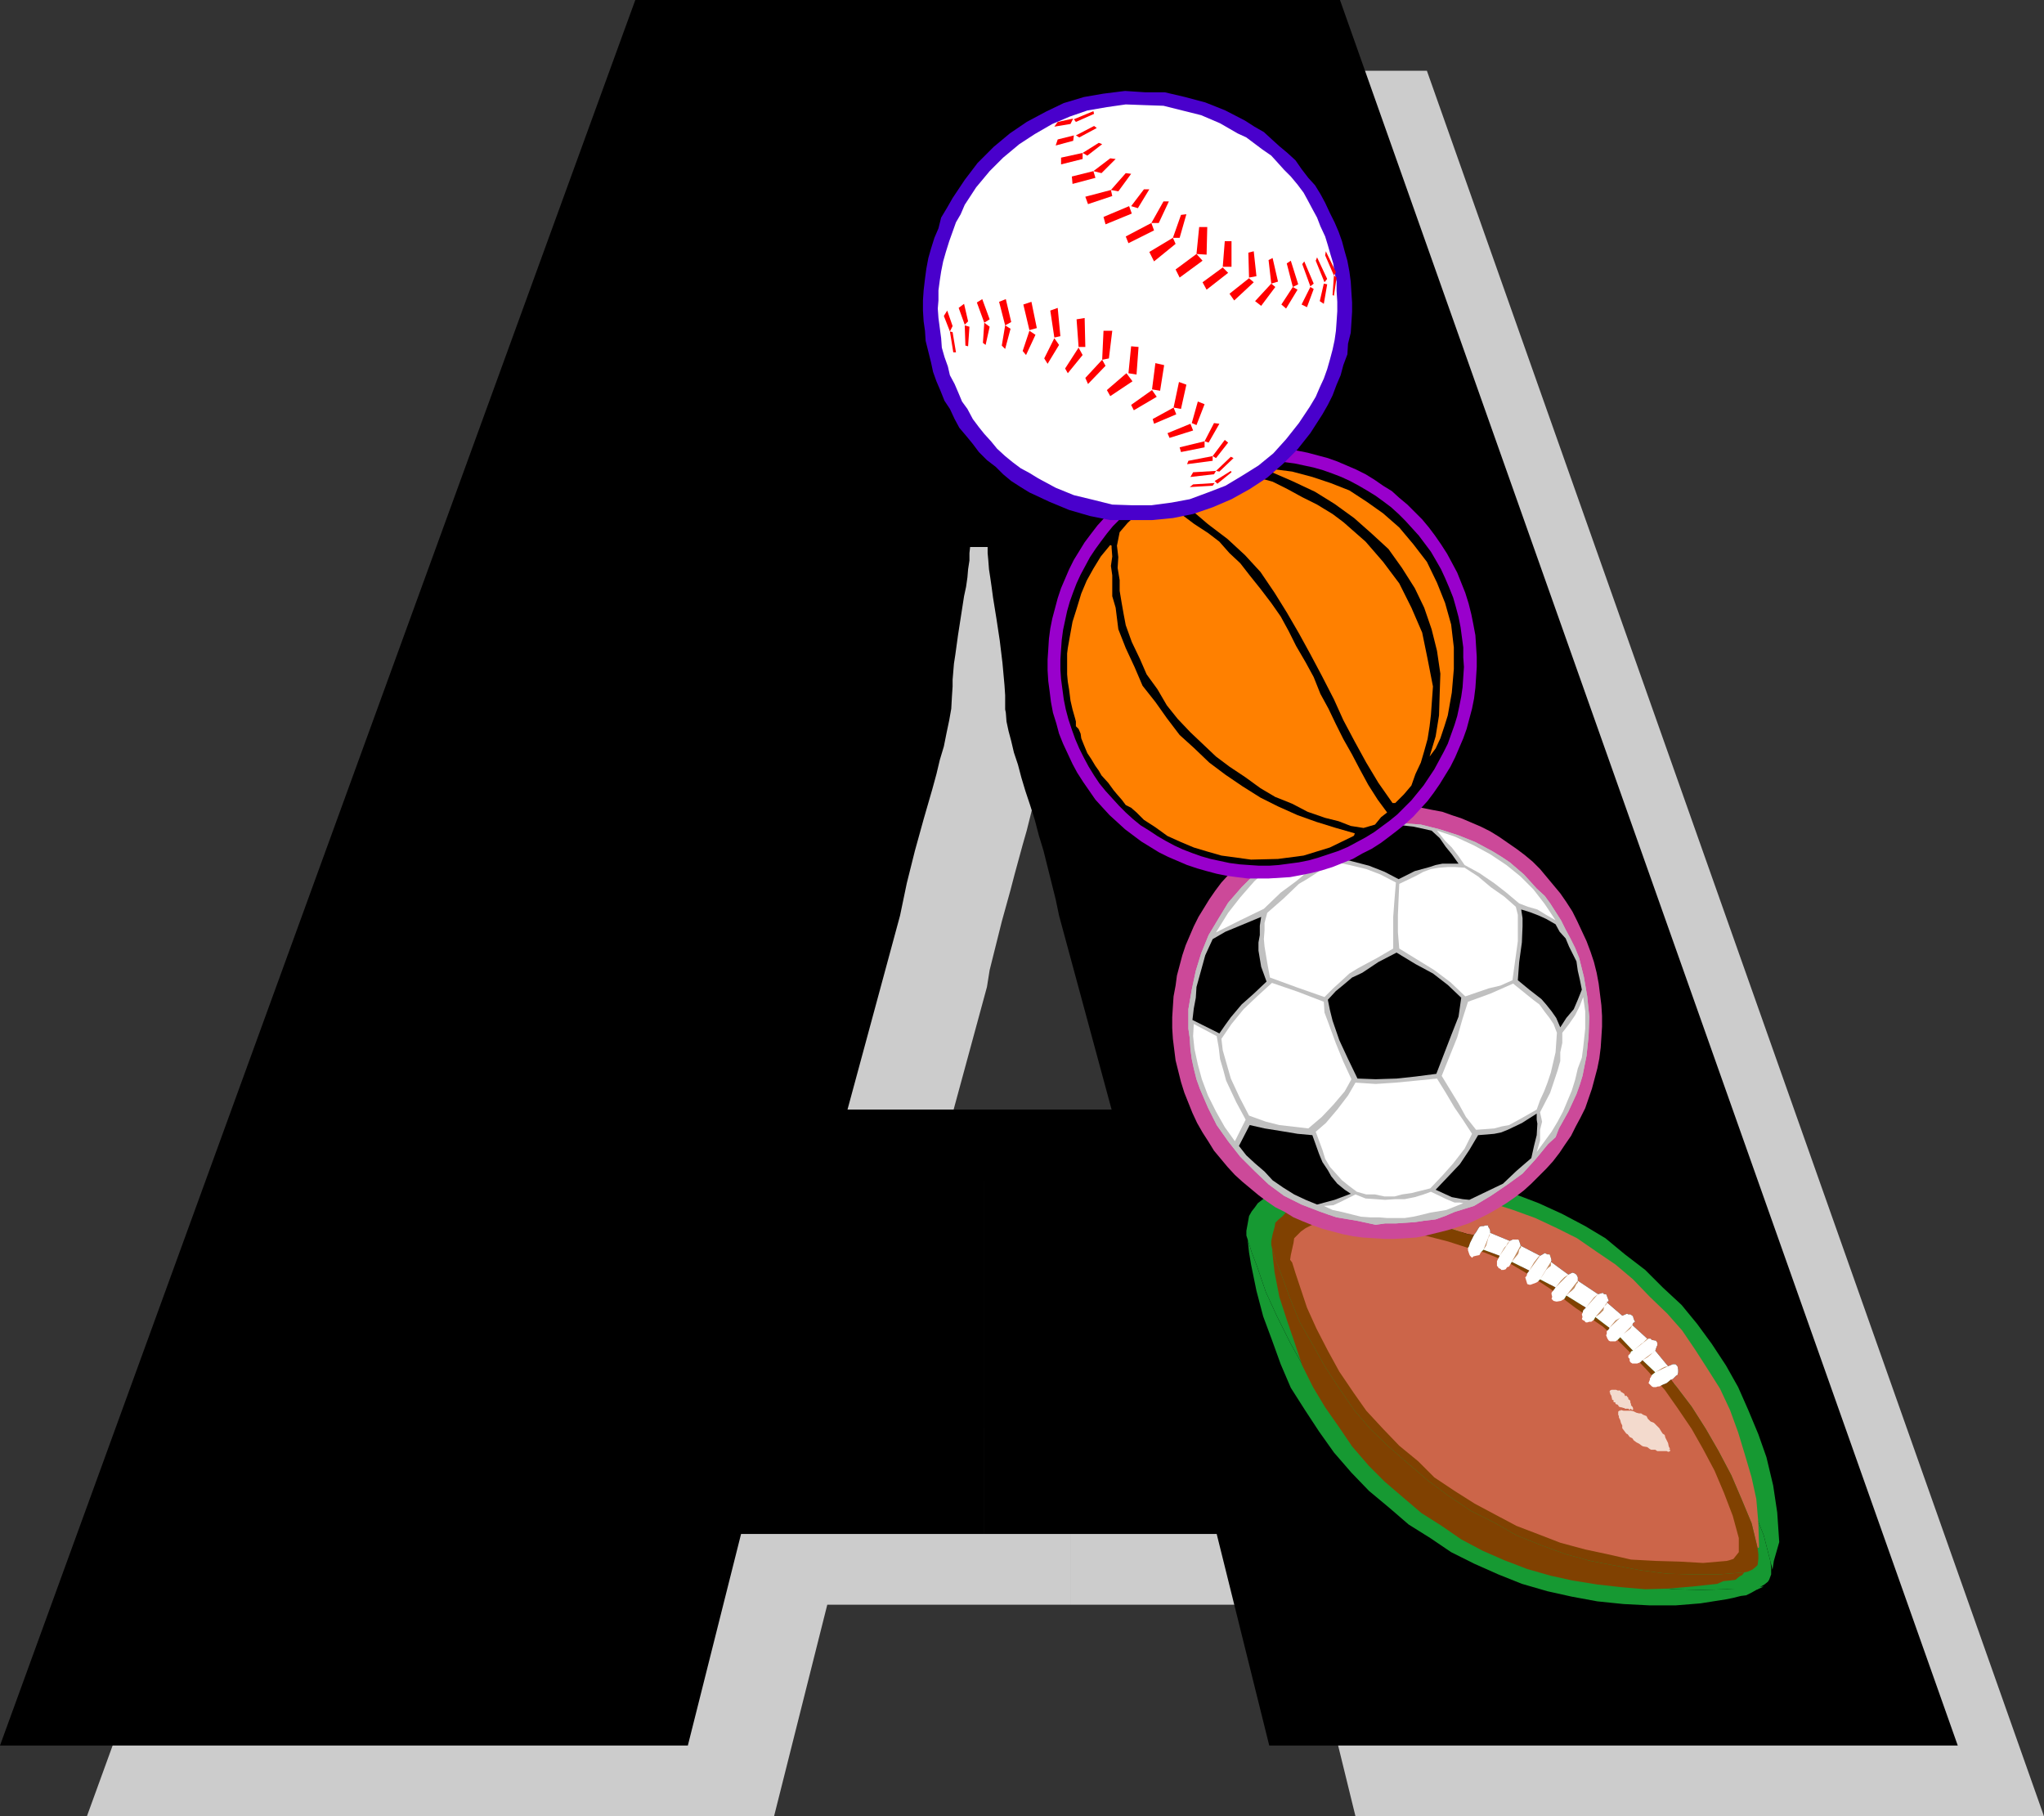 <?xml version="1.0" encoding="UTF-8" standalone="no"?>
<svg
   version="1.0"
   width="129.724mm"
   height="115.263mm"
   id="svg133"
   sodipodi:docname="Sporty A.wmf"
   xmlns:inkscape="http://www.inkscape.org/namespaces/inkscape"
   xmlns:sodipodi="http://sodipodi.sourceforge.net/DTD/sodipodi-0.dtd"
   xmlns="http://www.w3.org/2000/svg"
   xmlns:svg="http://www.w3.org/2000/svg">
  <rect width="100%" height="100%" fill="#333333" stroke="none"/>
  <sodipodi:namedview
     id="namedview133"
     pagecolor="#ffffff"
     bordercolor="#000000"
     borderopacity="0.25"
     inkscape:showpageshadow="2"
     inkscape:pageopacity="0.0"
     inkscape:pagecheckerboard="0"
     inkscape:deskcolor="#d1d1d1"
     inkscape:document-units="mm" />
  <defs
     id="defs1">
    <pattern
       id="WMFhbasepattern"
       patternUnits="userSpaceOnUse"
       width="6"
       height="6"
       x="0"
       y="0" />
  </defs>
  <path
     style="fill:#cccccc;fill-opacity:1;fill-rule:evenodd;stroke:none"
     d="M 256.782,384.902 V 283.102 h 30.704 l -12.605,-46.376 -0.97,-4.04 -0.808,-3.878 -2.101,-7.756 -0.97,-3.717 -1.131,-3.717 -1.131,-3.555 -0.97,-3.393 -0.97,-3.232 -0.97,-3.07 -0.808,-2.909 -0.808,-2.747 -0.485,-2.424 -0.485,-2.262 -0.323,-2.101 -0.162,-0.808 v -0.808 -2.585 l -0.162,-2.424 -0.485,-5.332 -0.646,-5.332 -0.808,-5.332 -0.646,-5.009 -0.323,-2.424 -0.323,-2.262 -0.323,-2.101 -0.162,-2.101 -0.162,-1.777 -0.162,-1.454 h -4.202 v 1.454 l -0.162,1.777 -0.162,2.101 -0.323,1.939 -0.323,2.262 -0.323,2.262 -0.808,4.686 -0.646,4.848 -0.646,4.524 -0.323,2.101 -0.162,1.939 -0.162,1.939 v 1.616 l -0.162,2.585 -0.323,2.747 -0.485,2.747 -0.485,3.07 -0.808,3.232 -0.808,3.232 -0.97,3.393 -0.97,3.555 -0.97,3.555 -0.97,3.717 -2.101,7.595 -1.939,7.756 -0.97,3.878 -0.646,4.04 -12.605,46.376 h 32.643 v 101.8 h -58.338 l -12.766,50.739 H 20.846 L 173.073,16.967 H 342.268 L 490.294,435.64 H 325.139 l -12.443,-50.739 z"
     id="path1" />
  <path
     style="fill:#000000;fill-opacity:1;fill-rule:evenodd;stroke:none"
     d="M 236.097,367.935 V 266.135 h 30.542 l -12.605,-46.537 -0.808,-3.878 -0.97,-3.878 -1.939,-7.756 -1.131,-3.717 -0.97,-3.717 -1.131,-3.555 -1.131,-3.393 -0.97,-3.232 -0.808,-3.07 -0.97,-2.909 -0.646,-2.747 -0.646,-2.424 -0.485,-2.262 -0.162,-2.101 -0.162,-0.808 v -0.808 -2.585 l -0.162,-2.424 -0.485,-5.332 -0.646,-5.332 -0.808,-5.332 -0.808,-5.009 -0.323,-2.424 -0.323,-2.262 -0.323,-2.101 -0.162,-2.101 -0.162,-1.777 v -1.454 h -4.202 l -0.162,1.454 v 1.777 l -0.323,2.101 -0.162,1.939 -0.323,2.262 -0.485,2.262 -1.454,9.372 -0.646,4.686 -0.323,2.101 -0.162,1.939 -0.162,1.939 v 1.616 l -0.162,2.424 -0.162,2.909 -0.485,2.747 -0.646,3.07 -0.646,3.232 -0.97,3.232 -0.808,3.393 -0.97,3.555 -2.101,7.271 -2.101,7.595 -1.939,7.756 -0.808,3.878 -0.808,3.878 -12.605,46.537 h 32.805 V 367.935 H 177.76 l -12.766,50.739 H 0 L 152.389,0 H 321.422 L 469.609,418.674 H 304.454 l -12.605,-50.739 z"
     id="path2" />
  <path
     style="fill:#169932;fill-opacity:1;fill-rule:evenodd;stroke:none"
     d="m 299.283,297.321 0.323,3.07 0.485,2.909 1.293,6.302 1.616,6.14 2.101,5.656 2.101,5.817 2.424,5.656 3.394,5.332 3.394,5.171 3.555,5.009 4.202,4.848 4.202,4.363 4.848,4.04 4.686,4.04 5.171,3.232 5.01,3.393 5.494,2.747 5.818,2.585 5.656,2.262 6.141,1.777 5.818,1.293 6.141,1.131 6.302,0.646 6.302,0.323 h 6.141 l 5.979,-0.485 6.141,-0.97 1.616,-0.323 1.939,-0.485 1.293,-0.162 1.293,-0.646 1.131,-0.646 1.778,-0.808 -8.565,0.646 -6.626,0.162 -6.464,-0.162 -6.949,-0.808 -6.464,-1.131 -6.302,-1.454 -6.949,-1.939 -6.141,-2.262 -5.979,-2.262 -6.141,-3.232 -5.979,-3.07 -5.494,-3.878 -5.333,-3.717 -5.171,-4.363 -4.848,-4.524 -4.848,-4.686 -4.363,-4.848 -4.04,-5.494 -3.717,-5.656 -3.232,-5.817 -3.07,-6.14 -2.747,-5.979 -2.101,-6.14 -1.293,-3.393 z"
     id="path3" />
  <path
     style="fill:#169932;fill-opacity:1;fill-rule:evenodd;stroke:none"
     d="m 304.616,286.818 6.141,-0.323 5.656,0.646 6.787,0.485 6.626,0.97 6.787,1.293 6.464,1.777 6.787,1.777 1.454,0.485 0.485,-0.808 0.485,-0.97 0.646,-0.323 0.485,-0.485 0.323,-0.162 h 0.808 l 0.323,0.162 0.323,0.323 v 0.323 l 0.162,0.646 0.323,0.485 5.01,2.262 0.646,-0.485 0.323,-0.162 h 0.485 l 0.485,0.162 0.323,0.323 0.323,0.808 v 0.646 l 5.333,2.424 -0.162,-0.162 0.97,-0.323 0.97,0.162 h 0.162 l 0.323,0.323 0.323,0.485 0.162,0.646 v 0.646 l 4.202,3.07 1.293,-0.323 h 0.323 l 0.485,0.323 0.485,0.162 0.162,0.485 v 0.646 0.485 l 5.01,3.393 0.162,-0.162 0.646,-0.162 h 0.485 l 0.162,0.162 h 0.646 l 0.162,0.485 0.323,0.646 v 0.646 0.162 l -0.323,0.323 4.04,3.393 1.293,-0.323 h 0.323 0.485 l 0.485,0.162 0.323,0.485 0.162,0.646 v 0.323 l -0.162,0.646 -0.323,0.485 3.717,3.555 h 0.323 0.97 l 0.323,0.162 0.646,0.162 0.485,0.485 v 0.808 l -0.162,0.485 v 0.323 l -0.323,0.485 3.232,3.717 1.131,-0.485 0.97,0.485 0.162,0.323 0.485,0.162 0.162,0.808 -0.162,0.646 -0.323,0.323 -0.323,0.808 -0.162,0.323 -0.808,0.162 -0.323,0.485 1.616,1.777 3.878,5.171 3.555,5.656 3.555,5.656 2.909,6.302 2.747,5.979 2.586,6.464 1.616,6.302 0.485,1.939 0.323,-2.101 1.293,-4.524 -0.485,-7.11 -0.97,-6.464 -1.616,-6.787 -1.939,-5.494 -2.424,-5.817 -2.424,-5.494 -2.909,-5.171 -3.394,-5.171 -3.555,-4.848 -3.717,-4.524 -4.525,-4.201 -4.202,-4.201 -4.848,-3.717 -4.686,-3.878 -4.848,-2.909 -5.494,-2.909 -5.656,-2.585 -5.494,-2.101 -5.979,-1.939 -5.818,-0.97 -5.818,-0.97 -6.141,-0.485 -5.979,-0.162 -6.141,0.162 -6.141,0.646 -5.656,0.808 -2.909,0.646 -2.909,0.808 z"
     id="path4" />
  <path
     style="fill:#169932;fill-opacity:1;fill-rule:evenodd;stroke:none"
     d="m 299.283,297.321 0.97,3.07 1.293,3.393 2.101,6.14 2.747,5.979 3.07,6.14 3.232,5.817 3.717,5.656 4.04,5.494 4.363,4.848 4.848,4.686 4.848,4.524 5.171,4.363 5.333,3.717 5.494,3.878 5.979,3.07 6.141,3.232 5.979,2.262 6.141,2.262 6.949,1.939 6.302,1.454 6.464,1.131 6.949,0.808 6.464,0.162 6.626,-0.162 h 7.11 l 0.485,-0.485 1.131,-0.646 0.808,-0.646 0.323,-0.485 0.485,-1.293 v -1.454 l -0.162,-1.616 -1.616,-6.302 -2.586,-6.464 -2.747,-5.979 -2.909,-6.302 -3.555,-5.656 -3.555,-5.656 -3.878,-5.171 -1.616,-1.777 -0.97,0.646 -0.97,0.323 -0.97,0.646 h -0.485 -0.646 -0.485 -0.323 l -0.162,-0.323 -0.485,-0.323 -0.162,-0.323 0.162,-0.485 v -0.808 l 0.323,-0.162 0.323,-0.646 0.646,-0.485 -2.909,-3.393 -1.131,0.646 -0.485,0.162 h -0.808 l -0.162,0.323 -0.162,-0.323 -0.646,-0.162 -0.162,-0.323 v -0.323 l -0.323,-0.485 v -0.808 l 0.485,-0.323 0.162,-0.323 0.485,-0.485 -3.232,-3.393 -0.485,0.646 -0.646,0.162 -0.485,0.162 h -0.485 -0.485 l -0.323,-0.162 -0.323,-0.323 -0.323,-0.97 v -0.485 -0.485 l 0.485,-0.646 0.485,-0.485 -3.555,-2.585 -0.646,0.646 -0.646,0.323 -0.485,0.162 -0.646,0.323 h -0.323 l -0.485,-0.485 -0.162,-0.162 -0.162,-0.485 -0.323,-0.323 v -0.646 l 0.323,-0.485 0.162,-0.646 0.646,-0.646 -4.848,-3.07 -0.97,0.808 -0.485,0.485 -1.131,0.323 -0.485,-0.162 -0.485,-0.162 -0.162,-0.646 v -0.162 -0.808 -0.485 l 0.162,-0.485 0.485,-0.97 -3.878,-2.262 -0.646,0.97 -0.646,0.162 -1.293,0.646 -0.323,-0.323 -0.485,-0.162 -0.323,-1.293 0.162,-0.97 0.162,-0.323 0.485,-0.485 -4.686,-2.262 -0.646,0.97 -0.162,0.485 -0.646,0.323 h -0.323 -0.485 l -0.485,-0.162 h -0.485 l -0.162,-0.323 -0.323,-0.485 0.162,-0.646 -0.162,-0.485 0.323,-0.808 0.162,-0.646 -4.04,-1.777 -0.646,0.97 -0.323,0.646 -0.485,0.162 -0.808,0.162 -0.323,0.323 -0.646,-0.485 v -0.323 l -0.323,-0.97 -0.162,-0.485 0.323,-0.485 0.162,-1.131 0.97,-1.777 -1.454,-0.485 -6.787,-1.777 -6.464,-1.777 -6.787,-1.293 -6.626,-0.97 -6.787,-0.485 -5.656,-0.646 -6.141,0.323 -1.454,0.646 -1.454,1.131 -0.808,1.131 -0.646,0.808 -0.646,1.131 -0.323,1.777 -0.323,1.777 v 1.131 z"
     id="path5" />
  <path
     style="fill:#804101;fill-opacity:1;fill-rule:evenodd;stroke:none"
     d="m 305.1,299.26 0.323,3.232 0.323,2.747 1.131,5.817 1.778,5.494 1.778,5.171 1.939,5.817 2.586,5.171 2.909,4.848 3.394,4.848 3.07,4.524 4.04,4.686 3.717,3.717 4.525,3.878 4.363,3.717 4.848,3.07 4.686,3.232 5.171,2.747 5.171,2.262 5.494,2.101 5.656,1.616 5.171,1.131 5.979,0.97 5.818,0.646 5.656,0.485 5.656,-0.162 5.656,-0.485 5.979,-0.646 1.454,-0.646 1.616,-0.162 1.293,-0.162 0.97,-0.808 0.646,-0.323 0.485,-0.646 -6.141,0.485 h -5.979 l -6.302,-0.162 -6.302,-0.808 -6.141,-1.131 -5.979,-1.131 -5.979,-1.616 -6.141,-2.262 -5.656,-2.262 -5.333,-3.07 -5.494,-2.747 -5.333,-3.555 -5.01,-3.717 -4.525,-3.878 -4.848,-4.201 -4.525,-4.363 -3.878,-4.524 -3.555,-5.171 -3.394,-5.171 -3.07,-5.494 -3.07,-5.332 -2.424,-5.979 -2.101,-5.817 -1.131,-2.747 z"
     id="path6" />
  <path
     style="fill:#cc6549;fill-opacity:1;fill-rule:evenodd;stroke:none"
     d="m 310.272,289.727 h 5.494 l 5.494,0.485 6.302,0.323 5.979,0.808 6.302,1.293 6.141,1.454 6.141,1.939 1.454,0.162 0.485,-0.646 0.485,-0.808 0.323,-0.485 0.485,-0.162 h 0.485 l 0.485,-0.162 h 0.646 v 0.323 l 0.323,0.485 0.162,0.485 v 0.485 l 4.686,1.939 0.646,-0.323 h 0.485 0.323 0.646 l 0.162,0.323 0.323,0.97 v 0.162 l 4.686,2.424 0.323,-0.162 0.808,-0.485 0.646,0.323 h 0.485 l 0.162,0.323 0.162,0.485 0.162,0.646 -0.162,0.323 4.202,3.07 0.97,-0.485 0.485,0.162 0.485,0.323 0.162,0.323 0.162,0.323 v 0.485 0.323 l 4.848,3.232 0.646,-0.162 0.485,-0.162 0.323,0.323 h 0.485 l 0.162,0.323 0.162,0.485 0.323,0.808 -0.485,0.323 0.162,0.162 3.555,3.07 1.131,-0.485 0.323,0.162 h 0.485 l 0.485,0.323 0.162,0.162 0.162,0.646 0.323,0.646 -0.485,0.323 -0.162,0.485 3.555,3.232 h 0.323 0.485 l 0.323,0.323 0.97,0.162 0.323,0.485 v 0.646 l -0.162,0.323 -0.162,0.485 -0.162,0.485 3.07,3.717 1.131,-0.485 h 0.646 l 0.323,0.323 0.162,0.162 0.162,0.808 v 0.646 l -0.162,0.646 -0.323,0.162 -0.485,0.485 -0.323,0.323 -0.485,0.162 1.454,1.777 3.555,4.686 3.394,5.332 3.07,5.332 3.07,5.817 2.424,5.656 2.424,5.817 1.454,5.979 0.323,-0.162 v -0.646 l -0.162,-5.332 -0.485,-5.656 -1.131,-5.171 -1.616,-5.494 -1.616,-5.332 -1.939,-5.332 -2.424,-5.171 -3.07,-4.848 -2.909,-4.524 -3.07,-4.524 -3.555,-4.04 -4.202,-4.04 -4.04,-4.201 -4.202,-3.555 -4.525,-3.07 -4.686,-3.232 -4.848,-2.424 -5.171,-2.424 -5.333,-1.939 -5.494,-1.777 -5.333,-0.808 -5.494,-0.808 -5.656,-0.646 -5.494,-0.323 -5.818,0.323 -5.494,0.646 -5.494,0.808 -2.424,0.323 -3.07,0.97 z"
     id="path7" />
  <path
     style="fill:#804101;fill-opacity:1;fill-rule:evenodd;stroke:none"
     d="m 305.1,299.26 0.97,3.232 1.131,2.747 2.101,5.817 2.424,5.979 3.07,5.332 3.07,5.494 3.394,5.171 3.555,5.171 3.878,4.524 4.525,4.363 4.848,4.201 4.525,3.878 5.01,3.717 5.333,3.555 5.494,2.747 5.333,3.07 5.656,2.262 6.141,2.262 5.979,1.616 5.979,1.131 6.141,1.131 6.302,0.808 6.302,0.162 h 5.979 l 6.141,-0.485 0.808,-0.162 1.131,-0.485 0.808,-0.646 0.485,-0.485 0.162,-1.454 v -1.131 l -0.162,-1.454 -1.454,-5.979 -2.424,-5.817 -2.424,-5.656 -3.07,-5.817 -3.07,-5.332 -3.394,-5.332 -3.555,-4.686 -1.454,-1.777 -0.97,0.808 -0.808,0.323 -0.97,0.485 h -0.323 l -0.485,0.162 h -0.646 l -0.323,-0.162 -0.323,-0.323 -0.162,-0.162 -0.323,-0.323 0.323,-0.808 v -0.323 l 0.162,-0.162 0.323,-0.646 0.808,-0.646 -3.07,-2.909 -0.485,0.485 -0.808,0.323 h -0.485 -0.323 -0.323 l -0.485,-0.323 -0.162,-0.323 v -0.485 l -0.323,-0.323 v -0.485 l 0.485,-0.485 0.162,-0.485 0.485,-0.162 -3.07,-3.232 -0.646,0.646 -0.485,0.323 h -0.485 -0.323 -0.485 l -0.323,-0.162 -0.323,-0.485 -0.323,-0.808 0.162,-0.323 v -0.646 l 0.485,-0.485 0.162,-0.323 -3.394,-2.585 -0.323,0.646 -0.646,0.485 h -0.485 l -0.485,0.162 h -0.323 l -0.485,-0.485 h -0.162 l -0.323,-0.323 0.162,-0.485 -0.162,-0.646 0.162,-0.323 0.162,-0.646 0.646,-0.646 -4.686,-2.909 -0.485,0.808 -0.808,0.485 -0.97,0.162 h -0.162 l -0.646,-0.162 -0.485,-0.485 0.162,-0.485 -0.162,-0.646 v -0.323 l 0.485,-0.646 0.485,-0.646 -3.717,-1.939 -0.646,0.646 -0.323,0.162 -1.293,0.485 h -0.323 l -0.485,-0.162 -0.485,-1.616 0.323,-0.323 0.162,-0.646 0.485,-0.646 -4.202,-2.101 -0.646,1.131 -0.485,0.162 -0.323,0.485 -0.485,0.162 h -0.646 v -0.162 l -0.646,-0.323 v -0.162 l -0.323,-0.323 v -0.485 -0.646 l 0.162,-0.323 0.485,-0.97 -3.878,-1.454 -0.646,0.646 -0.323,0.646 -0.808,0.162 -0.646,0.162 -0.323,0.323 -0.485,-0.485 -0.162,-0.323 -0.323,-0.97 v -0.646 l 0.162,-0.162 0.323,-0.97 0.97,-1.939 -1.454,-0.162 -6.141,-1.939 -6.141,-1.454 -6.302,-1.293 -5.979,-0.808 -6.302,-0.323 -5.494,-0.485 h -5.494 l -1.454,0.646 -1.131,1.293 -0.97,0.808 -0.808,0.808 -0.162,0.97 -0.485,1.777 -0.323,1.616 v 0.97 z"
     id="path8" />
  <path
     style="fill:#cc6549;fill-opacity:1;fill-rule:evenodd;stroke:none"
     d="m 309.948,302.815 0.808,2.585 0.97,2.909 1.778,5.332 2.262,5.009 2.747,5.332 2.747,5.009 3.394,5.009 3.07,4.363 4.04,4.363 3.878,4.04 4.525,3.717 3.878,3.878 4.848,3.232 4.848,3.07 4.848,2.585 5.171,2.747 5.494,2.101 5.01,1.939 5.979,1.616 5.333,1.131 5.656,1.293 5.979,0.323 5.656,0.162 5.656,0.323 5.656,-0.485 0.646,-0.162 0.97,-0.323 0.646,-0.808 0.646,-0.808 v -0.97 -1.131 -1.293 l -1.454,-5.332 -2.101,-5.494 -2.262,-5.332 -2.747,-5.171 -2.747,-4.848 -3.394,-5.009 -3.07,-4.363 -4.363,-4.848 -3.394,-3.555 -3.555,-3.555 -3.555,-3.232 -6.626,-4.524 -5.979,-4.524 -5.656,-3.717 -4.686,-2.747 -5.494,-2.262 -3.07,-0.808 -5.494,-1.777 -5.656,-1.454 -5.656,-0.97 -5.656,-0.808 -6.141,-0.485 -4.686,-0.323 h -4.848 l -1.616,0.808 -1.131,0.808 -0.808,0.808 -0.808,0.808 -0.162,1.131 -0.323,1.454 -0.323,1.454 -0.162,1.131 z"
     id="path9" />
  <path
     style="fill:#f3dacd;fill-opacity:1;fill-rule:evenodd;stroke:none"
     d="m 388.163,339.334 0.162,0.323 v 0.323 l 0.323,0.646 0.162,0.646 0.323,0.646 v 0.646 l 0.485,0.646 0.485,0.646 0.323,0.162 0.485,0.646 0.646,0.323 0.323,0.485 0.646,0.485 0.646,0.323 0.646,0.485 0.323,0.162 0.97,0.162 0.646,0.485 0.323,0.162 h 0.97 l 0.485,0.323 h 0.646 0.646 0.97 l 0.323,0.162 h 0.162 l 0.323,-0.162 v -0.323 l -0.323,-0.162 h 0.323 l -0.323,-0.646 -0.162,-0.808 -0.323,-0.646 -0.323,-0.646 -0.162,-0.646 -0.485,-0.323 -0.323,-0.485 -0.485,-0.808 -0.485,-0.485 -0.323,-0.323 -0.485,-0.485 -0.808,-0.323 -0.646,-0.646 -0.323,-0.646 -0.808,-0.323 -0.485,-0.323 h -0.485 l -0.646,-0.162 -0.646,-0.323 -0.646,-0.162 h -0.646 -0.808 -0.323 l -0.646,-0.162 -0.162,0.162 h -0.323 v 0.162 h -0.162 v 0.323 0.162 0.162 z"
     id="path10" />
  <path
     style="fill:#ffffff;fill-opacity:1;fill-rule:evenodd;stroke:none"
     d="m 400.768,330.932 0.485,-0.162 0.323,-0.323 0.485,-0.485 0.323,-0.162 0.162,-0.646 v -0.646 l -0.162,-0.808 -0.162,-0.162 -0.323,-0.323 h -0.646 l -1.131,0.485 -3.07,-3.717 0.162,-0.485 0.162,-0.485 0.162,-0.323 v -0.646 l -0.323,-0.485 -0.97,-0.162 -0.323,-0.323 h -0.485 -0.323 l -3.555,-3.232 0.162,-0.485 0.485,-0.323 -0.323,-0.646 -0.162,-0.646 -0.162,-0.162 -0.485,-0.323 h -0.485 l -0.323,-0.162 -1.131,0.485 -3.555,-3.07 -0.162,-0.162 0.485,-0.323 -0.323,-0.808 -0.162,-0.485 -0.162,-0.323 h -0.485 l -0.323,-0.323 -0.485,0.162 -0.646,0.162 -4.848,-3.232 v -0.323 -0.485 l -0.162,-0.323 -0.162,-0.323 -0.485,-0.323 -0.485,-0.162 -0.97,0.485 -4.202,-3.07 0.162,-0.323 -0.162,-0.646 -0.162,-0.485 -0.162,-0.323 h -0.485 l -0.646,-0.323 -0.808,0.485 -0.323,0.162 -4.686,-2.424 v -0.162 l -0.323,-0.97 -0.162,-0.323 h -0.646 -0.323 -0.485 l -0.646,0.323 -4.686,-1.939 v -0.485 l -0.162,-0.485 -0.323,-0.485 v -0.323 h -0.646 l -0.485,0.162 h -0.485 l -0.485,0.162 -0.323,0.485 -0.485,0.808 -0.485,0.646 -0.97,1.939 -0.323,0.97 -0.162,0.162 v 0.646 l 0.323,0.97 0.162,0.323 0.485,0.485 0.323,-0.323 0.646,-0.162 0.808,-0.162 0.323,-0.646 0.646,-0.646 3.878,1.454 -0.485,0.97 -0.162,0.323 v 0.646 0.485 l 0.323,0.323 v 0.162 l 0.646,0.323 v 0.162 h 0.646 l 0.485,-0.162 0.323,-0.485 0.485,-0.162 0.646,-1.131 4.202,2.101 -0.485,0.646 -0.162,0.646 -0.323,0.323 0.485,1.616 0.485,0.162 h 0.323 l 1.293,-0.485 0.323,-0.162 0.646,-0.646 3.717,1.939 -0.485,0.646 -0.485,0.646 v 0.323 l 0.162,0.646 -0.162,0.485 0.485,0.485 0.646,0.162 h 0.162 l 0.97,-0.162 0.808,-0.485 0.485,-0.808 4.686,2.909 -0.646,0.646 -0.162,0.646 -0.162,0.323 0.162,0.646 -0.162,0.485 0.323,0.323 h 0.162 l 0.485,0.485 h 0.323 l 0.485,-0.162 h 0.485 l 0.646,-0.485 0.323,-0.646 3.394,2.585 -0.162,0.323 -0.485,0.485 v 0.646 l -0.162,0.323 0.323,0.808 0.323,0.485 0.323,0.162 h 0.485 0.323 0.485 l 0.485,-0.323 0.646,-0.646 3.07,3.232 -0.485,0.162 -0.162,0.485 -0.485,0.485 v 0.485 l 0.323,0.323 v 0.485 l 0.162,0.323 0.485,0.323 h 0.323 0.323 0.485 l 0.808,-0.323 0.485,-0.485 3.07,2.909 -0.808,0.646 -0.323,0.646 -0.162,0.162 v 0.323 l -0.323,0.808 0.323,0.323 0.162,0.162 0.323,0.323 0.323,0.162 h 0.646 l 0.485,-0.162 h 0.323 l 0.97,-0.485 0.808,-0.323 z"
     id="path11" />
  <path
     style="fill:#c0885d;fill-opacity:1;fill-rule:evenodd;stroke:none"
     d="m 397.051,329.154 1.616,-0.97 0.646,-0.323 0.808,-0.162 z"
     id="path12" />
  <path
     style="fill:#c0885d;fill-opacity:1;fill-rule:evenodd;stroke:none"
     d="m 386.062,318.489 1.454,-1.777 1.131,-0.646 0.485,-0.485 z"
     id="path13" />
  <path
     style="fill:#c0885d;fill-opacity:1;fill-rule:evenodd;stroke:none"
     d="m 373.134,308.794 1.293,-1.616 0.808,-0.808 0.485,-0.323 0.485,-0.323 z"
     id="path14" />
  <path
     style="fill:#c0885d;fill-opacity:1;fill-rule:evenodd;stroke:none"
     d="m 359.721,301.199 1.131,-1.939 0.485,-0.485 0.323,-0.646 0.485,-0.485 z"
     id="path15" />
  <path
     style="fill:#c0885d;fill-opacity:1;fill-rule:evenodd;stroke:none"
     d="m 362.63,302.654 0.646,-0.808 0.808,-0.97 0.162,-0.323 0.162,-0.808 0.485,-0.646 -0.162,-0.323 z"
     id="path16" />
  <path
     style="fill:#c0885d;fill-opacity:1;fill-rule:evenodd;stroke:none"
     d="m 375.72,310.733 0.646,-0.646 0.646,-0.485 0.646,-0.646 0.485,-0.97 0.323,-0.323 v -0.485 z"
     id="path17" />
  <path
     style="fill:#c0885d;fill-opacity:1;fill-rule:evenodd;stroke:none"
     d="m 388.648,320.752 0.808,-0.808 0.808,-0.646 0.808,-0.646 0.485,-0.808 z"
     id="path18" />
  <path
     style="fill:#c0885d;fill-opacity:1;fill-rule:evenodd;stroke:none"
     d="m 397.051,323.983 -0.485,0.323 -0.646,0.646 -0.808,0.646 -1.131,0.646 z"
     id="path19" />
  <path
     style="fill:#c0885d;fill-opacity:1;fill-rule:evenodd;stroke:none"
     d="m 391.718,323.983 1.939,-1.616 0.485,-0.323 0.97,-0.97 h 0.323 z"
     id="path20" />
  <path
     style="fill:#c0885d;fill-opacity:1;fill-rule:evenodd;stroke:none"
     d="m 385.577,312.511 -0.323,0.162 -0.485,0.808 -0.162,0.808 -0.808,0.808 -1.131,0.808 z"
     id="path21" />
  <path
     style="fill:#c0885d;fill-opacity:1;fill-rule:evenodd;stroke:none"
     d="m 372.003,302.654 v 0.97 l -0.646,0.485 -0.485,0.485 -0.808,1.293 -0.646,0.97 z"
     id="path22" />
  <path
     style="fill:#c0885d;fill-opacity:1;fill-rule:evenodd;stroke:none"
     d="m 366.832,304.754 1.131,-1.939 0.485,-0.646 0.646,-0.808 0.323,-0.162 z"
     id="path23" />
  <path
     style="fill:#c0885d;fill-opacity:1;fill-rule:evenodd;stroke:none"
     d="m 357.459,295.705 -0.162,0.646 -0.323,0.646 -0.485,1.777 -0.646,0.97 z"
     id="path24" />
  <path
     style="fill:#c0885d;fill-opacity:1;fill-rule:evenodd;stroke:none"
     d="m 380.406,313.642 1.293,-1.616 0.646,-0.808 0.97,-0.808 z"
     id="path25" />
  <path
     style="fill:#f3dacd;fill-opacity:1;fill-rule:evenodd;stroke:none"
     d="m 386.062,333.84 0.162,0.162 v 0.162 0.162 l 0.323,0.485 v 0.162 l 0.162,0.646 v 0.162 h 0.323 v 0.485 l 0.485,0.162 v 0.323 l 0.485,0.162 0.162,0.162 0.162,0.323 0.485,0.162 h 0.162 l 0.485,0.162 h 0.162 l 0.162,0.162 h 0.485 0.323 l 0.323,0.323 0.162,-0.323 0.485,0.323 h 0.162 v -0.323 -0.162 l -0.162,-0.323 -0.323,-0.323 v -0.323 l -0.162,-0.323 v -0.323 l -0.162,-0.323 -0.323,-0.162 v -0.323 l -0.323,-0.323 v -0.162 h -0.485 l -0.162,-0.485 -0.485,-0.323 -0.323,-0.162 -0.162,-0.323 h -0.323 -0.323 l -0.323,-0.162 h -0.323 -0.485 -0.162 -0.162 l -0.323,0.162 z"
     id="path26" />
  <path
     style="fill:#cc4999;fill-opacity:1;fill-rule:evenodd;stroke:none"
     d="m 381.537,228.323 0.808,2.424 0.646,2.585 0.485,2.585 0.323,2.585 0.323,2.585 0.162,2.585 v 2.585 l -0.162,2.585 -0.162,2.424 -0.323,2.585 -0.485,2.424 -0.646,2.424 -0.646,2.424 -1.616,4.686 -1.131,2.262 -1.131,2.101 -1.131,2.262 -1.454,2.101 -1.293,1.939 -1.616,2.101 -1.616,1.777 -1.778,1.777 -1.778,1.777 -1.778,1.616 -2.101,1.616 -2.101,1.454 -2.101,1.293 -2.262,1.293 -2.262,1.131 -2.424,1.131 -2.424,0.808 -2.586,0.808 -2.586,0.646 -2.586,0.646 -2.424,0.485 -2.586,0.162 -2.586,0.162 h -2.424 l -2.586,-0.162 -2.586,-0.162 -2.424,-0.323 -2.424,-0.485 -2.424,-0.646 -2.424,-0.646 -2.262,-0.808 -2.424,-0.97 -2.262,-0.97 -2.101,-1.293 -2.262,-1.131 -2.101,-1.454 -1.939,-1.454 -1.939,-1.616 -1.939,-1.616 -1.778,-1.616 -1.778,-1.939 -1.616,-1.939 -1.616,-1.939 -1.293,-2.101 -1.454,-2.262 -1.293,-2.262 -1.131,-2.424 -0.97,-2.424 -0.97,-2.424 -0.808,-2.585 -0.646,-2.585 -0.646,-2.585 -0.323,-2.585 -0.323,-2.585 -0.162,-2.585 v -2.585 l 0.162,-2.585 0.162,-2.424 0.485,-2.585 0.323,-2.424 0.646,-2.424 0.646,-2.424 0.808,-2.424 0.97,-2.262 0.97,-2.262 1.131,-2.262 1.293,-2.101 1.293,-2.101 1.454,-2.101 1.454,-1.939 1.778,-1.939 1.616,-1.777 1.778,-1.777 1.939,-1.616 1.939,-1.616 2.101,-1.454 2.262,-1.293 2.101,-1.293 2.424,-1.131 2.424,-1.131 2.424,-0.97 2.586,-0.808 2.424,-0.646 2.586,-0.485 2.586,-0.485 2.586,-0.162 2.424,-0.162 h 2.586 l 2.586,0.162 2.424,0.162 2.424,0.485 2.424,0.485 2.586,0.485 2.262,0.808 2.424,0.808 2.262,0.97 2.262,0.97 2.262,1.131 2.101,1.293 2.101,1.454 2.101,1.454 1.939,1.454 1.939,1.616 1.778,1.777 1.616,1.939 1.616,1.939 1.616,1.939 1.454,2.101 1.454,2.262 1.131,2.262 1.131,2.424 1.131,2.424 z"
     id="path27" />
  <path
     style="fill:#c0c0c0;fill-opacity:1;fill-rule:evenodd;stroke:none"
     d="m 378.79,229.778 1.131,4.524 0.808,4.686 0.485,4.848 -0.162,4.686 -0.485,4.686 -0.97,4.848 -0.646,2.101 -0.808,2.262 -1.939,4.201 -2.262,4.04 -0.808,2.101 -1.778,1.616 -2.909,3.555 -3.232,3.555 -3.555,2.585 -4.04,2.747 -4.04,2.424 -4.686,1.454 -2.262,0.97 -2.262,0.808 -2.747,0.323 -2.101,0.323 -4.686,0.323 h -2.586 l -2.262,0.323 -4.525,-0.97 -4.848,-0.808 -1.939,-0.646 -2.262,-0.808 -4.202,-1.616 -4.202,-2.101 -3.717,-2.747 -3.394,-3.232 -3.394,-3.393 -2.909,-3.717 -2.747,-3.878 -2.101,-4.201 -1.939,-4.524 -0.808,-2.262 -0.646,-2.585 -0.485,-2.262 -0.323,-2.424 -0.162,-2.585 -0.323,-2.262 v -4.686 l 0.808,-4.686 0.97,-4.524 1.293,-4.201 1.778,-4.363 2.424,-4.04 2.262,-3.717 3.232,-3.717 3.232,-3.232 3.878,-2.909 1.778,-1.777 1.939,-1.293 1.778,-0.97 2.586,-0.97 2.101,-1.131 2.424,-0.808 4.686,-1.293 4.686,-0.97 4.848,-0.323 4.525,0.323 4.525,0.323 4.525,1.131 4.525,1.454 4.04,1.616 4.202,2.262 2.101,1.293 1.939,1.293 3.394,2.909 3.07,3.393 1.939,1.777 1.293,1.777 2.586,4.04 1.131,2.262 1.131,2.101 1.131,2.262 z"
     id="path28" />
  <path
     style="fill:#ffffff;fill-opacity:1;fill-rule:evenodd;stroke:none"
     d="m 344.692,199.238 1.939,2.424 1.616,1.616 1.616,2.101 1.454,2.101 3.555,1.939 3.555,2.424 2.909,2.262 3.07,2.585 2.101,0.808 2.262,0.646 2.101,1.293 2.262,1.293 -1.293,-1.939 -1.293,-1.939 -2.747,-3.555 -3.07,-3.07 -3.394,-2.747 -3.878,-2.585 -3.878,-2.101 -4.525,-2.101 z"
     id="path29" />
  <path
     style="fill:#ffffff;fill-opacity:1;fill-rule:evenodd;stroke:none"
     d="m 335.643,227.515 -0.323,-3.878 v -4.201 l 0.162,-3.878 0.162,-3.555 4.04,-1.939 1.778,-0.97 1.778,-0.646 1.939,-0.323 2.101,-0.162 h 1.778 l 2.262,0.162 3.232,2.101 3.07,2.585 3.232,2.262 2.747,2.424 0.485,1.939 v 2.101 4.201 l -1.293,9.372 -2.909,1.293 -2.747,0.646 -5.656,1.939 -3.555,-3.393 -3.878,-2.909 -4.202,-2.585 z"
     id="path30" />
  <path
     style="fill:#ffffff;fill-opacity:1;fill-rule:evenodd;stroke:none"
     d="m 352.126,240.281 5.333,-1.939 5.494,-2.424 3.394,2.747 1.616,1.293 1.293,0.97 1.293,1.777 1.131,1.454 0.97,1.454 0.808,2.101 -0.323,4.686 -1.131,4.848 -0.808,2.424 -0.808,2.101 -0.97,2.101 -0.808,2.262 -3.394,1.939 -3.232,1.777 -1.778,0.323 -1.778,0.485 -2.101,0.162 -2.262,0.162 -2.424,-3.07 -1.778,-3.232 -4.04,-6.625 3.717,-9.21 1.293,-4.524 z"
     id="path31" />
  <path
     style="fill:#ffffff;fill-opacity:1;fill-rule:evenodd;stroke:none"
     d="m 374.75,247.714 v 2.424 l -0.485,2.262 v 2.101 l -0.646,2.262 -0.97,2.909 -0.808,2.424 -2.424,4.686 0.485,2.262 -0.485,1.939 v 2.585 l -0.808,2.747 1.778,-2.424 1.778,-2.424 1.454,-2.424 1.293,-2.424 2.101,-5.009 0.808,-2.585 0.646,-2.747 0.97,-2.585 0.323,-2.424 0.485,-4.524 v -4.201 l -0.485,-3.393 -0.808,2.101 -1.131,2.262 -1.454,2.101 z"
     id="path32" />
  <path
     style="fill:#ffffff;fill-opacity:1;fill-rule:evenodd;stroke:none"
     d="m 325.139,259.671 4.848,0.323 4.848,-0.323 5.01,-0.485 4.848,-0.485 2.101,3.393 2.101,3.555 2.101,3.07 2.101,3.232 -1.778,3.555 -2.747,3.555 -2.586,2.909 -2.909,3.07 -2.586,0.646 -1.939,0.485 -2.262,0.323 -1.778,0.485 h -2.424 l -2.262,-0.485 h -2.101 l -2.262,-0.646 -1.939,-1.454 -1.616,-1.293 -1.454,-1.616 -1.454,-1.616 -1.131,-1.939 -0.646,-2.101 -1.616,-4.363 2.424,-2.101 2.747,-3.232 2.586,-3.393 z"
     id="path33" />
  <path
     style="fill:#ffffff;fill-opacity:1;fill-rule:evenodd;stroke:none"
     d="m 325.139,286.495 2.424,0.97 2.424,0.162 2.262,0.162 2.424,-0.162 h 2.262 l 2.424,-0.485 2.101,-0.646 1.778,-0.646 3.717,1.777 1.939,0.808 h 1.293 l 0.808,0.162 -4.04,1.616 -3.878,0.646 -1.939,0.485 -2.101,0.485 -2.101,0.323 h -2.101 -2.101 l -1.939,-0.162 h -2.101 l -2.262,-0.162 -4.525,-1.131 -2.262,-0.485 -2.101,-0.97 2.262,-0.162 1.778,-0.808 z"
     id="path34" />
  <path
     style="fill:#ffffff;fill-opacity:1;fill-rule:evenodd;stroke:none"
     d="m 291.849,248.522 0.485,2.747 0.323,2.747 0.808,2.747 0.646,2.424 2.424,5.171 2.262,4.201 -2.586,5.171 -2.424,-3.393 -2.101,-3.717 -1.939,-3.878 -1.454,-3.878 -0.97,-3.555 -0.808,-3.717 -0.323,-3.07 0.162,-2.909 z"
     id="path35" />
  <path
     style="fill:#ffffff;fill-opacity:1;fill-rule:evenodd;stroke:none"
     d="m 313.827,270.659 3.232,-2.747 2.747,-2.909 2.747,-3.232 1.616,-2.909 -1.939,-4.201 -1.778,-4.363 -1.778,-4.848 -0.97,-2.585 -0.162,-2.585 -6.302,-2.424 -6.141,-2.101 -3.555,3.232 -3.232,3.07 -2.909,3.555 -2.424,3.555 0.323,2.747 0.646,2.262 1.293,4.524 2.101,4.524 2.262,4.363 4.04,1.454 3.232,0.808 z"
     id="path36" />
  <path
     style="fill:#ffffff;fill-opacity:1;fill-rule:evenodd;stroke:none"
     d="m 317.705,239.15 2.101,-2.101 1.778,-1.616 2.101,-1.939 2.101,-1.293 4.525,-2.424 3.878,-2.262 v -3.878 -3.717 l 0.323,-4.363 0.323,-3.878 -3.717,-1.939 -3.394,-1.293 -4.04,-0.97 -3.878,-0.808 -4.04,2.747 -2.262,1.454 -1.939,1.131 -3.717,3.555 -3.878,3.393 -0.646,2.424 v 1.777 l -0.162,2.101 0.162,1.777 0.646,3.878 0.646,3.555 6.626,2.424 z"
     id="path37" />
  <path
     style="fill:#ffffff;fill-opacity:1;fill-rule:evenodd;stroke:none"
     d="m 303.161,217.982 4.04,-3.878 3.717,-2.747 3.878,-3.232 4.202,-2.747 0.97,-1.939 0.808,-1.293 1.939,-3.07 -5.01,1.939 -2.586,0.808 -2.101,0.97 -2.586,1.293 -1.778,1.131 -2.101,1.454 -2.101,1.454 -3.555,3.232 -3.394,3.878 -2.909,3.717 -2.909,4.686 2.909,-1.454 2.909,-1.454 z"
     id="path38" />
  <path
     style="fill:#000000;fill-opacity:1;fill-rule:evenodd;stroke:none"
     d="m 320.776,205.701 3.878,0.97 3.717,0.97 3.717,1.454 3.394,1.777 3.878,-1.939 3.555,-0.97 1.454,-0.485 1.616,-0.323 h 1.939 1.939 l -1.616,-2.262 -1.454,-1.777 -1.454,-2.101 -1.939,-1.777 -4.363,-0.97 -4.363,-0.485 h -4.686 l -5.333,0.646 -2.424,3.555 -0.646,1.616 z"
     id="path39" />
  <path
     style="fill:#000000;fill-opacity:1;fill-rule:evenodd;stroke:none"
     d="m 364.892,218.143 0.323,2.101 v 1.939 l -0.162,3.878 -0.646,4.686 -0.323,4.363 2.747,2.262 2.909,2.262 1.131,1.293 1.293,1.616 1.131,1.616 0.97,2.262 1.454,-2.262 1.778,-2.101 0.97,-2.262 0.97,-2.424 -0.485,-2.424 -0.485,-2.101 -0.323,-2.262 -0.97,-1.939 -0.808,-1.616 -0.808,-1.939 -1.454,-1.616 -0.97,-1.777 -2.262,-1.293 -1.778,-0.808 -2.101,-0.808 z"
     id="path40" />
  <path
     style="fill:#000000;fill-opacity:1;fill-rule:evenodd;stroke:none"
     d="m 354.55,272.275 2.101,-0.162 1.778,-0.162 1.616,-0.323 1.616,-0.646 3.394,-1.616 3.555,-2.262 v 1.454 l 0.162,0.97 -0.162,2.747 -0.646,2.585 -0.646,2.909 -3.555,3.07 -3.232,3.07 -4.04,1.939 -4.04,1.939 -1.616,-0.162 -2.586,-0.485 -1.778,-0.808 -2.101,-0.97 3.07,-3.232 2.747,-2.909 2.262,-3.393 z"
     id="path41" />
  <path
     style="fill:#000000;fill-opacity:1;fill-rule:evenodd;stroke:none"
     d="m 314.796,272.275 1.616,4.524 0.808,1.939 1.293,1.939 0.808,1.454 1.454,1.777 1.778,1.454 1.454,0.97 -3.878,1.454 -4.202,1.131 -2.747,-1.131 -2.747,-1.293 -2.586,-1.616 -2.586,-1.777 -1.939,-2.101 -2.262,-1.939 -2.101,-1.939 -1.778,-2.262 2.586,-5.009 3.555,0.808 4.04,0.646 3.878,0.646 z"
     id="path42" />
  <path
     style="fill:#404040;fill-opacity:1;fill-rule:evenodd;stroke:none"
     d="m 318.513,239.796 1.939,-2.101 1.778,-1.454 2.101,-1.777 2.424,-1.131 3.878,-2.585 4.363,-2.262 4.525,2.747 4.202,2.262 3.555,2.747 3.232,3.07 -0.646,4.524 -1.778,4.524 -3.555,9.21 -5.01,0.646 -4.525,0.485 -5.01,0.162 -4.363,-0.162 -2.262,-4.686 -2.101,-4.524 -1.616,-4.686 -0.646,-2.585 z"
     id="path43" />
  <path
     style="fill:#000000;fill-opacity:1;fill-rule:evenodd;stroke:none"
     d="m 286.032,244.644 6.464,3.232 1.454,-2.101 1.293,-1.777 2.586,-3.07 2.909,-2.585 3.07,-2.909 -1.293,-3.555 -0.646,-3.878 v -1.939 l 0.323,-1.777 v -2.262 l 0.323,-2.101 -5.818,2.424 -2.747,1.131 -3.07,1.777 -1.778,3.878 -1.293,4.686 -0.808,2.909 -0.162,2.585 -0.485,2.585 z"
     id="path44" />
  <path
     style="fill:#c0c0c0;fill-opacity:1;fill-rule:evenodd;stroke:none"
     d="m 378.79,229.778 1.131,4.524 0.808,4.686 0.485,4.848 -0.162,4.686 -0.485,4.686 -0.97,4.848 -0.646,2.101 -0.808,2.262 -1.939,4.201 -2.262,4.04 -0.808,2.101 -1.778,1.616 -2.909,3.555 -3.232,3.555 -3.555,2.585 -4.04,2.747 -4.04,2.424 -4.686,1.454 -2.262,0.97 -2.262,0.808 -2.747,0.323 -2.101,0.323 -4.686,0.323 h -2.586 l -2.262,0.323 -4.525,-0.97 -4.848,-0.808 -1.939,-0.646 -2.262,-0.808 -4.202,-1.616 -4.202,-2.101 -3.717,-2.747 -3.394,-3.232 -3.394,-3.393 -2.909,-3.717 -2.747,-3.878 -2.101,-4.201 -1.939,-4.524 -0.808,-2.262 -0.646,-2.585 -0.485,-2.262 -0.323,-2.424 -0.162,-2.585 -0.323,-2.262 v -4.686 l 0.808,-4.686 0.97,-4.524 1.293,-4.201 1.778,-4.363 2.424,-4.04 2.262,-3.717 3.232,-3.717 3.232,-3.232 3.878,-2.909 1.778,-1.777 1.939,-1.293 1.778,-0.97 2.586,-0.97 2.101,-1.131 2.424,-0.808 4.686,-1.293 4.686,-0.97 4.848,-0.323 4.525,0.323 4.525,0.323 4.525,1.131 4.525,1.454 4.04,1.616 4.202,2.262 2.101,1.293 1.939,1.293 3.394,2.909 3.07,3.393 1.939,1.777 1.293,1.777 2.586,4.04 1.131,2.262 1.131,2.101 1.131,2.262 z"
     id="path45" />
  <path
     style="fill:#ffffff;fill-opacity:1;fill-rule:evenodd;stroke:none"
     d="m 344.692,199.238 1.939,2.424 1.616,1.616 1.616,2.101 1.454,2.101 3.555,1.939 3.555,2.424 2.909,2.262 3.07,2.585 2.101,0.808 2.262,0.646 2.101,1.293 2.262,1.293 -1.293,-1.939 -1.293,-1.939 -2.747,-3.555 -3.07,-3.07 -3.394,-2.747 -3.878,-2.585 -3.878,-2.101 -4.525,-2.101 z"
     id="path46" />
  <path
     style="fill:#ffffff;fill-opacity:1;fill-rule:evenodd;stroke:none"
     d="m 335.643,227.515 -0.323,-3.878 v -4.201 l 0.162,-3.878 0.162,-3.555 4.04,-1.939 1.778,-0.97 1.778,-0.646 1.939,-0.323 2.101,-0.162 h 1.778 l 2.262,0.162 3.232,2.101 3.07,2.585 3.232,2.262 2.747,2.424 0.485,1.939 v 2.101 4.201 l -1.293,9.372 -2.909,1.293 -2.747,0.646 -5.656,1.939 -3.555,-3.393 -3.878,-2.909 -4.202,-2.585 z"
     id="path47" />
  <path
     style="fill:#ffffff;fill-opacity:1;fill-rule:evenodd;stroke:none"
     d="m 352.126,240.281 5.333,-1.939 5.494,-2.424 3.394,2.747 1.616,1.293 1.293,0.97 1.293,1.777 1.131,1.454 0.97,1.454 0.808,2.101 -0.323,4.686 -1.131,4.848 -0.808,2.424 -0.808,2.101 -0.97,2.101 -0.808,2.262 -3.394,1.939 -3.232,1.777 -1.778,0.323 -1.778,0.485 -2.101,0.162 -2.262,0.162 -2.424,-3.07 -1.778,-3.232 -4.04,-6.625 3.717,-9.21 1.293,-4.524 z"
     id="path48" />
  <path
     style="fill:#ffffff;fill-opacity:1;fill-rule:evenodd;stroke:none"
     d="m 374.75,247.714 v 2.424 l -0.485,2.262 v 2.101 l -0.646,2.262 -0.97,2.909 -0.808,2.424 -2.424,4.686 0.485,2.262 -0.485,1.939 v 2.585 l -0.808,2.747 1.778,-2.424 1.778,-2.424 1.454,-2.424 1.293,-2.424 2.101,-5.009 0.808,-2.585 0.646,-2.747 0.97,-2.585 0.323,-2.424 0.485,-4.524 v -4.201 l -0.485,-3.393 -0.808,2.101 -1.131,2.262 -1.454,2.101 z"
     id="path49" />
  <path
     style="fill:#ffffff;fill-opacity:1;fill-rule:evenodd;stroke:none"
     d="m 325.139,259.671 4.848,0.323 4.848,-0.323 5.01,-0.485 4.848,-0.485 2.101,3.393 2.101,3.555 2.101,3.07 2.101,3.232 -1.778,3.555 -2.747,3.555 -2.586,2.909 -2.909,3.07 -2.586,0.646 -1.939,0.485 -2.262,0.323 -1.778,0.485 h -2.424 l -2.262,-0.485 h -2.101 l -2.262,-0.646 -1.939,-1.454 -1.616,-1.293 -1.454,-1.616 -1.454,-1.616 -1.131,-1.939 -0.646,-2.101 -1.616,-4.363 2.424,-2.101 2.747,-3.232 2.586,-3.393 z"
     id="path50" />
  <path
     style="fill:#ffffff;fill-opacity:1;fill-rule:evenodd;stroke:none"
     d="m 325.139,286.495 2.424,0.97 2.424,0.162 2.262,0.162 2.424,-0.162 h 2.262 l 2.424,-0.485 2.101,-0.646 1.778,-0.646 3.717,1.777 1.939,0.808 h 1.293 l 0.808,0.162 -4.04,1.616 -3.878,0.646 -1.939,0.485 -2.101,0.485 -2.101,0.323 h -2.101 -2.101 l -1.939,-0.162 h -2.101 l -2.262,-0.162 -4.525,-1.131 -2.262,-0.485 -2.101,-0.97 2.262,-0.162 1.778,-0.808 z"
     id="path51" />
  <path
     style="fill:#ffffff;fill-opacity:1;fill-rule:evenodd;stroke:none"
     d="m 291.849,248.522 0.485,2.747 0.323,2.747 0.808,2.747 0.646,2.424 2.424,5.171 2.262,4.201 -2.586,5.171 -2.424,-3.393 -2.101,-3.717 -1.939,-3.878 -1.454,-3.878 -0.97,-3.555 -0.808,-3.717 -0.323,-3.07 0.162,-2.909 z"
     id="path52" />
  <path
     style="fill:#ffffff;fill-opacity:1;fill-rule:evenodd;stroke:none"
     d="m 313.827,270.659 3.232,-2.747 2.747,-2.909 2.747,-3.232 1.616,-2.909 -1.939,-4.201 -1.778,-4.363 -1.778,-4.848 -0.97,-2.585 -0.162,-2.585 -6.302,-2.424 -6.141,-2.101 -3.555,3.232 -3.232,3.07 -2.909,3.555 -2.424,3.555 0.323,2.747 0.646,2.262 1.293,4.524 2.101,4.524 2.262,4.363 4.04,1.454 3.232,0.808 z"
     id="path53" />
  <path
     style="fill:#ffffff;fill-opacity:1;fill-rule:evenodd;stroke:none"
     d="m 317.705,239.15 2.101,-2.101 1.778,-1.616 2.101,-1.939 2.101,-1.293 4.525,-2.424 3.878,-2.262 v -3.878 -3.717 l 0.323,-4.363 0.323,-3.878 -3.717,-1.939 -3.394,-1.293 -4.04,-0.97 -3.878,-0.808 -4.04,2.747 -2.262,1.454 -1.939,1.131 -3.717,3.555 -3.878,3.393 -0.646,2.424 v 1.777 l -0.162,2.101 0.162,1.777 0.646,3.878 0.646,3.555 6.626,2.424 z"
     id="path54" />
  <path
     style="fill:#ffffff;fill-opacity:1;fill-rule:evenodd;stroke:none"
     d="m 303.161,217.982 4.04,-3.878 3.717,-2.747 3.878,-3.232 4.202,-2.747 0.97,-1.939 0.808,-1.293 1.939,-3.07 -5.01,1.939 -2.586,0.808 -2.101,0.97 -2.586,1.293 -1.778,1.131 -2.101,1.454 -2.101,1.454 -3.555,3.232 -3.394,3.878 -2.909,3.717 -2.909,4.686 2.909,-1.454 2.909,-1.454 z"
     id="path55" />
  <path
     style="fill:#000000;fill-opacity:1;fill-rule:evenodd;stroke:none"
     d="m 320.776,205.701 3.878,0.97 3.717,0.97 3.717,1.454 3.394,1.777 3.878,-1.939 3.555,-0.97 1.454,-0.485 1.616,-0.323 h 1.939 1.939 l -1.616,-2.262 -1.454,-1.777 -1.454,-2.101 -1.939,-1.777 -4.363,-0.97 -4.363,-0.485 h -4.686 l -5.333,0.646 -2.424,3.555 -0.646,1.616 z"
     id="path56" />
  <path
     style="fill:#000000;fill-opacity:1;fill-rule:evenodd;stroke:none"
     d="m 364.892,218.143 0.323,2.101 v 1.939 l -0.162,3.878 -0.646,4.686 -0.323,4.363 2.747,2.262 2.909,2.262 1.131,1.293 1.293,1.616 1.131,1.616 0.97,2.262 1.454,-2.262 1.778,-2.101 0.97,-2.262 0.97,-2.424 -0.485,-2.424 -0.485,-2.101 -0.323,-2.262 -0.97,-1.939 -0.808,-1.616 -0.808,-1.939 -1.454,-1.616 -0.97,-1.777 -2.262,-1.293 -1.778,-0.808 -2.101,-0.808 z"
     id="path57" />
  <path
     style="fill:#000000;fill-opacity:1;fill-rule:evenodd;stroke:none"
     d="m 354.55,272.275 2.101,-0.162 1.778,-0.162 1.616,-0.323 1.616,-0.646 3.394,-1.616 3.555,-2.262 v 1.454 l 0.162,0.97 -0.162,2.747 -0.646,2.585 -0.646,2.909 -3.555,3.07 -3.232,3.07 -4.04,1.939 -4.04,1.939 -1.616,-0.162 -2.586,-0.485 -1.778,-0.808 -2.101,-0.97 3.07,-3.232 2.747,-2.909 2.262,-3.393 z"
     id="path58" />
  <path
     style="fill:#000000;fill-opacity:1;fill-rule:evenodd;stroke:none"
     d="m 314.796,272.275 1.616,4.524 0.808,1.939 1.293,1.939 0.808,1.454 1.454,1.777 1.778,1.454 1.454,0.97 -3.878,1.454 -4.202,1.131 -2.747,-1.131 -2.747,-1.293 -2.586,-1.616 -2.586,-1.777 -1.939,-2.101 -2.262,-1.939 -2.101,-1.939 -1.778,-2.262 2.586,-5.009 3.555,0.808 4.04,0.646 3.878,0.646 z"
     id="path59" />
  <path
     style="fill:#000000;fill-opacity:1;fill-rule:evenodd;stroke:none"
     d="m 318.513,239.796 1.939,-2.101 1.778,-1.454 2.101,-1.777 2.424,-1.131 3.878,-2.585 4.363,-2.262 4.525,2.747 4.202,2.262 3.555,2.747 3.232,3.07 -0.646,4.524 -1.778,4.524 -3.555,9.21 -5.01,0.646 -4.525,0.485 -5.01,0.162 -4.363,-0.162 -2.262,-4.686 -2.101,-4.524 -1.616,-4.686 -0.646,-2.585 z"
     id="path60" />
  <path
     style="fill:#000000;fill-opacity:1;fill-rule:evenodd;stroke:none"
     d="m 286.032,244.644 6.464,3.232 1.454,-2.101 1.293,-1.777 2.586,-3.07 2.909,-2.585 3.07,-2.909 -1.293,-3.555 -0.646,-3.878 v -1.939 l 0.323,-1.777 v -2.262 l 0.323,-2.101 -5.818,2.424 -2.747,1.131 -3.07,1.777 -1.778,3.878 -1.293,4.686 -0.808,2.909 -0.162,2.585 -0.485,2.585 z"
     id="path61" />
  <path
     style="fill:#9900cc;fill-opacity:1;fill-rule:evenodd;stroke:none"
     d="m 351.48,142.197 0.808,2.585 0.646,2.585 0.485,2.424 0.485,2.585 0.162,2.585 0.162,2.585 v 2.424 l -0.162,2.585 -0.162,2.424 -0.323,2.585 -0.485,2.424 -0.646,2.424 -0.646,2.424 -0.808,2.262 -0.97,2.262 -0.97,2.262 -1.131,2.262 -1.293,2.101 -1.293,2.101 -1.454,2.101 -1.454,1.939 -1.778,1.939 -1.616,1.777 -1.939,1.777 -1.778,1.454 -2.101,1.616 -1.939,1.454 -2.262,1.454 -2.262,1.131 -2.262,1.293 -2.424,0.97 -2.424,0.97 -2.586,0.808 -2.586,0.646 -2.424,0.485 -2.586,0.485 -2.586,0.162 -2.586,0.162 h -2.424 -2.586 l -2.586,-0.323 -2.424,-0.323 -2.424,-0.485 -2.424,-0.646 -2.262,-0.646 -2.424,-0.808 -2.262,-0.97 -2.262,-0.97 -2.262,-1.131 -2.101,-1.293 -2.101,-1.293 -1.939,-1.454 -1.939,-1.454 -1.939,-1.777 -1.778,-1.616 -1.778,-1.939 -1.616,-1.777 -1.454,-2.101 -1.454,-2.101 -1.454,-2.262 -1.131,-2.101 -1.131,-2.424 -1.131,-2.424 -0.97,-2.424 -0.646,-2.424 -0.808,-2.585 -0.485,-2.585 -0.323,-2.585 -0.323,-2.424 -0.162,-2.585 v -2.585 l 0.162,-2.424 0.162,-2.585 0.323,-2.424 0.485,-2.424 0.646,-2.424 0.646,-2.424 0.808,-2.424 0.97,-2.262 0.97,-2.262 1.131,-2.262 1.293,-2.101 1.293,-2.101 1.454,-1.939 1.616,-2.101 1.616,-1.777 1.616,-1.939 1.939,-1.616 1.939,-1.777 1.939,-1.454 2.101,-1.616 2.101,-1.293 2.262,-1.293 2.262,-1.131 2.586,-0.97 2.424,-0.97 2.424,-0.808 2.586,-0.646 2.586,-0.485 2.424,-0.485 2.586,-0.162 2.586,-0.162 h 2.586 2.424 l 2.424,0.323 2.586,0.323 2.424,0.485 2.424,0.646 2.424,0.646 2.262,0.808 2.262,0.97 2.262,0.97 2.262,1.131 2.101,1.293 2.101,1.454 2.101,1.293 1.778,1.616 1.939,1.616 1.778,1.777 1.778,1.777 1.616,1.939 1.454,1.939 1.454,2.101 1.454,2.262 1.131,2.101 1.293,2.424 0.97,2.424 z"
     id="path62" />
  <path
     style="fill:#000000;fill-opacity:1;fill-rule:evenodd;stroke:none"
     d="m 348.571,143.328 0.646,2.262 0.646,2.424 0.485,2.424 0.323,2.424 0.323,2.424 v 2.424 l 0.162,2.262 -0.162,2.424 -0.162,2.424 -0.323,2.262 -0.485,2.424 -0.485,2.262 -0.646,2.101 -0.808,2.262 -0.808,2.262 -0.97,1.939 -1.131,2.101 -1.131,2.101 -1.293,1.939 -1.293,1.939 -1.454,1.777 -1.454,1.777 -1.616,1.616 -1.778,1.777 -1.778,1.454 -3.717,2.747 -2.101,1.293 -2.101,1.131 -2.101,1.131 -2.262,0.97 -2.424,0.808 -2.424,0.808 -2.262,0.646 -2.424,0.485 -2.424,0.323 -2.424,0.323 -2.262,0.162 h -2.424 l -2.424,-0.162 -2.262,-0.162 -2.424,-0.323 -2.262,-0.485 -2.262,-0.485 -2.262,-0.646 -2.262,-0.808 -2.101,-0.808 -2.101,-0.97 -2.101,-1.131 -1.939,-1.131 -1.939,-1.293 -2.101,-1.293 -1.778,-1.454 -1.778,-1.616 -1.616,-1.616 -1.616,-1.777 -1.616,-1.777 -1.454,-1.777 -1.293,-1.939 -1.293,-2.101 -1.131,-2.101 -1.131,-2.262 -0.97,-2.262 -0.808,-2.262 -0.808,-2.424 -0.646,-2.424 -0.485,-2.424 -0.323,-2.424 -0.323,-2.424 -0.162,-2.262 v -2.424 l 0.162,-2.424 0.162,-2.262 0.323,-2.424 0.485,-2.262 0.485,-2.262 0.646,-2.262 0.808,-2.262 0.808,-2.101 0.97,-2.101 1.131,-2.101 1.131,-2.101 1.293,-1.939 1.293,-1.777 1.454,-1.939 1.454,-1.777 1.616,-1.616 1.778,-1.777 1.778,-1.454 1.778,-1.454 1.939,-1.454 2.101,-1.293 2.101,-1.131 2.262,-1.131 2.262,-0.97 2.262,-0.808 2.424,-0.808 2.262,-0.646 2.424,-0.485 2.424,-0.323 2.424,-0.323 h 2.262 2.424 2.424 l 2.262,0.323 2.424,0.323 2.262,0.485 2.262,0.485 2.262,0.646 2.262,0.808 2.101,0.808 2.101,0.97 2.101,1.131 1.939,1.131 2.101,1.293 1.778,1.293 1.939,1.454 1.778,1.616 1.616,1.616 1.616,1.777 1.616,1.777 1.454,1.939 1.454,1.939 1.131,1.939 1.293,2.262 0.97,2.101 0.97,2.262 z"
     id="path63" />
  <path
     style="fill:#ff8000;fill-opacity:1;fill-rule:evenodd;stroke:none"
     d="m 305.1,113.273 4.848,2.101 5.494,2.585 4.686,2.909 4.686,3.393 4.202,3.717 4.04,3.717 3.232,4.524 3.07,4.848 2.262,4.686 1.778,5.171 1.293,5.171 0.808,5.494 -0.162,4.848 -0.162,5.171 -0.808,5.009 -1.454,4.848 1.454,-1.939 1.131,-2.424 0.97,-2.909 0.808,-2.585 0.97,-5.494 0.485,-5.656 v -5.171 l -0.646,-5.494 -1.454,-5.171 -1.939,-4.848 -2.424,-5.009 -3.232,-4.201 -3.394,-4.04 -3.878,-3.393 -3.878,-2.747 -4.202,-2.747 -4.525,-1.777 -4.363,-1.454 -4.848,-1.293 -5.01,-0.646 v 0.162 z"
     id="path64" />
  <path
     style="fill:#ff8000;fill-opacity:1;fill-rule:evenodd;stroke:none"
     d="m 279.729,119.575 5.656,2.424 4.363,3.717 4.686,3.555 4.202,3.878 3.717,4.04 3.394,5.009 2.909,4.686 2.909,5.009 2.747,5.009 2.747,5.171 2.909,5.656 2.262,5.009 2.747,5.171 2.747,5.009 2.909,4.848 3.394,4.848 h 0.162 0.485 l 2.101,-2.101 1.778,-2.101 0.97,-2.747 1.293,-2.747 0.808,-2.747 0.808,-2.909 0.485,-3.07 0.323,-2.747 0.485,-6.787 -1.293,-6.625 -1.293,-6.302 -2.586,-5.979 -2.909,-5.817 -3.878,-5.171 -4.202,-4.848 -5.333,-4.686 -2.586,-1.939 -3.717,-2.262 -3.555,-1.777 -3.555,-1.939 -3.555,-1.777 -3.555,-0.97 -3.878,-1.131 -3.717,-0.323 -7.595,2.424 -6.787,3.232 -0.323,0.485 z"
     id="path65" />
  <path
     style="fill:#ff8000;fill-opacity:1;fill-rule:evenodd;stroke:none"
     d="m 270.033,149.953 1.454,4.04 1.939,4.04 1.616,3.717 2.586,3.555 2.262,3.878 2.586,3.232 3.07,3.232 3.07,2.909 3.07,2.909 3.232,2.424 3.878,2.585 3.555,2.585 3.555,2.101 4.04,1.616 3.717,1.939 4.202,1.454 3.232,0.808 2.909,1.131 3.07,0.485 2.747,-0.808 1.454,-1.777 1.454,-1.131 -2.262,-3.07 -2.262,-3.555 -2.101,-3.878 -1.778,-3.393 -2.101,-3.717 -1.778,-3.555 -1.778,-3.717 -1.939,-3.555 -1.616,-4.04 -1.939,-3.555 -2.262,-3.878 -1.778,-3.555 -1.939,-3.555 -2.262,-3.232 -2.586,-3.393 -2.586,-3.232 -2.262,-2.909 -2.586,-2.424 -2.424,-2.747 -2.747,-2.101 -3.232,-2.101 -2.586,-1.939 -6.302,-3.393 -2.586,1.454 -2.424,1.616 -2.101,1.939 -1.939,2.262 -0.646,3.232 0.323,2.747 -0.162,2.585 0.485,2.909 v 2.585 l 0.485,2.909 0.485,2.747 z"
     id="path66" />
  <path
     style="fill:#ff8000;fill-opacity:1;fill-rule:evenodd;stroke:none"
     d="m 257.913,172.414 0.162,0.646 v 1.131 l 0.646,0.646 0.485,1.131 0.162,1.131 0.646,1.616 0.808,1.939 0.97,1.454 0.97,1.616 0.808,1.131 0.646,1.131 1.616,1.777 1.293,1.777 0.808,0.97 1.131,1.293 0.97,1.293 1.293,0.646 1.293,1.131 1.778,1.777 2.747,1.777 2.909,2.101 3.232,1.454 3.07,1.293 3.232,0.97 3.394,0.97 3.555,0.485 3.555,0.485 6.464,-0.162 6.141,-0.808 6.302,-1.939 5.656,-2.747 0.162,-0.162 0.162,-0.485 -4.525,-1.293 -4.686,-1.454 -4.525,-1.616 -4.686,-2.101 -4.202,-2.101 -4.363,-2.747 -4.04,-2.747 -3.878,-2.909 -3.717,-3.555 -3.394,-3.07 -3.07,-4.04 -2.747,-3.878 -3.07,-3.878 -1.939,-4.524 -2.101,-4.524 -1.778,-4.524 -0.323,-2.585 -0.323,-2.585 -0.808,-2.747 v -2.262 -2.747 l -0.323,-2.262 0.323,-2.262 -0.162,-2.101 v -0.485 l -0.323,-0.162 -2.262,2.747 -1.778,2.909 -1.616,2.909 -1.293,3.07 -1.131,3.717 -0.97,3.07 -0.646,3.555 -0.485,2.747 -0.162,1.293 v 1.616 1.616 1.777 l 0.162,1.777 0.323,1.939 0.323,2.585 0.485,2.101 z"
     id="path67" />
  <path
     style="fill:#4900cc;fill-opacity:1;fill-rule:evenodd;stroke:none"
     d="m 298.636,28.924 2.262,1.454 2.262,1.293 1.939,1.777 1.778,1.616 1.939,1.616 1.939,1.777 1.454,2.101 1.616,2.101 1.616,1.777 1.293,2.101 1.131,2.101 1.131,2.424 1.131,2.262 0.97,2.262 0.808,2.262 0.646,2.424 0.646,2.262 0.485,2.585 0.323,2.424 0.162,2.585 0.162,2.424 v 2.262 l -0.162,2.585 -0.162,2.424 -0.646,2.585 -0.162,2.585 -0.97,2.585 -0.646,2.424 -0.97,2.262 -0.97,2.585 -1.131,2.262 -1.293,2.262 -2.909,4.524 -3.07,3.878 -3.555,3.555 -3.717,3.232 -4.202,2.747 -4.363,2.424 -4.525,1.939 -4.686,1.616 -4.848,0.97 -5.01,0.485 h -4.848 -5.171 l -4.848,-0.97 -5.01,-1.454 -4.686,-1.939 -4.848,-2.262 -2.101,-1.293 -2.262,-1.454 -1.939,-1.616 -1.778,-1.777 -2.101,-1.616 -1.939,-1.939 -1.454,-1.939 -1.454,-1.777 -1.778,-2.101 -1.131,-2.101 -1.131,-2.424 -1.293,-1.939 -0.97,-2.424 -0.97,-2.262 -0.808,-2.262 -0.485,-2.262 -0.646,-2.585 -0.646,-2.585 -0.162,-2.424 -0.323,-2.262 -0.162,-2.585 v -2.424 l 0.162,-2.424 0.323,-2.747 0.323,-2.424 0.485,-2.585 0.646,-2.262 0.808,-2.585 0.97,-2.262 0.646,-2.585 1.454,-2.424 1.293,-2.262 2.909,-4.363 3.07,-4.04 3.878,-3.878 3.878,-3.232 4.04,-2.747 4.525,-2.424 4.363,-2.101 4.848,-1.454 4.686,-0.808 5.171,-0.646 4.848,0.323 h 4.686 l 4.848,1.131 4.848,1.293 4.848,1.939 z"
     id="path68" />
  <path
     style="fill:#ffffff;fill-opacity:1;fill-rule:evenodd;stroke:none"
     d="m 296.859,31.994 2.101,0.97 1.939,1.454 1.939,1.454 2.101,1.454 1.616,1.777 1.454,1.616 1.616,1.616 1.616,1.939 1.454,1.939 0.97,1.777 1.293,2.424 0.97,1.777 0.808,2.101 1.131,2.424 0.646,2.101 0.646,2.262 0.646,2.101 0.323,2.262 0.485,2.101 v 2.262 l 0.162,2.585 v 2.262 l -0.162,2.424 -0.162,2.262 -0.323,2.262 -0.485,2.262 -0.646,2.424 -0.646,2.262 -0.808,2.262 -0.97,2.101 -0.97,2.262 -1.454,2.424 -2.586,3.878 -3.07,3.878 -3.07,3.393 -3.555,2.909 -3.878,2.424 -4.04,2.424 -4.202,1.616 -4.363,1.616 -4.363,0.808 -4.848,0.646 h -4.525 l -4.848,-0.162 -4.525,-1.131 -4.686,-1.131 -4.363,-1.777 -4.202,-2.262 -2.101,-1.293 -2.101,-1.131 -1.939,-1.454 -1.778,-1.454 -1.939,-1.777 -1.454,-1.777 -1.616,-1.777 -1.293,-1.616 -1.454,-1.939 -1.293,-2.424 -1.293,-1.777 -0.808,-1.939 -0.97,-2.262 -1.131,-2.101 -0.485,-2.101 -0.808,-2.262 -0.646,-2.262 -0.162,-2.262 -0.323,-2.424 -0.323,-2.424 -0.162,-2.262 0.162,-1.939 v -2.424 l 0.323,-2.424 0.323,-2.101 0.485,-2.424 0.646,-2.262 0.808,-2.585 0.808,-2.262 0.808,-2.262 1.131,-1.939 0.97,-2.262 2.747,-4.201 3.232,-3.878 3.232,-3.232 3.878,-3.232 3.717,-2.424 4.202,-2.424 4.202,-1.777 4.202,-1.454 4.686,-0.808 4.525,-0.646 4.363,0.162 4.686,0.162 4.525,1.131 4.525,1.131 4.525,1.939 z"
     id="path69" />
  <path
     style="fill:#ff0000;fill-opacity:1;fill-rule:evenodd;stroke:none"
     d="m 319.644,70.775 0.323,0.162 0.646,-4.363 -0.646,-0.485 z"
     id="path70" />
  <path
     style="fill:#ff0000;fill-opacity:1;fill-rule:evenodd;stroke:none"
     d="m 316.574,72.23 0.97,0.646 0.808,-4.686 -0.808,-0.162 z"
     id="path71" />
  <path
     style="fill:#ff0000;fill-opacity:1;fill-rule:evenodd;stroke:none"
     d="m 275.689,60.434 1.131,2.262 5.171,-4.201 -0.646,-1.454 z"
     id="path72" />
  <path
     style="fill:#ff0000;fill-opacity:1;fill-rule:evenodd;stroke:none"
     d="m 270.033,56.717 0.646,1.616 6.141,-3.07 -0.646,-1.777 z"
     id="path73" />
  <path
     style="fill:#ff0000;fill-opacity:1;fill-rule:evenodd;stroke:none"
     d="m 301.06,72.23 1.454,1.131 3.394,-4.524 -0.97,-0.808 z"
     id="path74" />
  <path
     style="fill:#ff0000;fill-opacity:1;fill-rule:evenodd;stroke:none"
     d="m 294.92,70.452 1.131,1.616 4.686,-4.363 -1.131,-0.97 z"
     id="path75" />
  <path
     style="fill:#ff0000;fill-opacity:1;fill-rule:evenodd;stroke:none"
     d="m 257.105,42.336 0.162,1.777 5.494,-1.454 -0.485,-1.616 z"
     id="path76" />
  <path
     style="fill:#ff0000;fill-opacity:1;fill-rule:evenodd;stroke:none"
     d="m 254.52,37.812 v 1.616 l 5.171,-1.293 v -1.454 z"
     id="path77" />
  <path
     style="fill:#ff0000;fill-opacity:1;fill-rule:evenodd;stroke:none"
     d="m 312.211,73.038 1.293,0.646 1.616,-4.363 -0.808,-0.485 z"
     id="path78" />
  <path
     style="fill:#ff0000;fill-opacity:1;fill-rule:evenodd;stroke:none"
     d="m 307.363,73.038 1.131,0.97 2.747,-4.524 -1.131,-0.646 z"
     id="path79" />
  <path
     style="fill:#ff0000;fill-opacity:1;fill-rule:evenodd;stroke:none"
     d="m 264.7,52.031 0.485,1.777 6.302,-2.585 -0.646,-1.777 z"
     id="path80" />
  <path
     style="fill:#ff0000;fill-opacity:1;fill-rule:evenodd;stroke:none"
     d="m 260.337,47.184 0.646,1.777 5.818,-1.939 -0.323,-1.454 z"
     id="path81" />
  <path
     style="fill:#ff0000;fill-opacity:1;fill-rule:evenodd;stroke:none"
     d="m 288.456,67.705 0.97,1.777 5.171,-4.04 -1.293,-1.293 z"
     id="path82" />
  <path
     style="fill:#ff0000;fill-opacity:1;fill-rule:evenodd;stroke:none"
     d="m 281.992,64.635 0.97,1.939 5.494,-4.04 -1.454,-1.616 z"
     id="path83" />
  <path
     style="fill:#ff0000;fill-opacity:1;fill-rule:evenodd;stroke:none"
     d="m 253.712,33.449 -0.485,1.454 4.202,-1.131 0.162,-1.293 z"
     id="path84" />
  <path
     style="fill:#ff0000;fill-opacity:1;fill-rule:evenodd;stroke:none"
     d="m 253.712,29.247 -0.808,1.131 3.878,-0.646 0.646,-1.293 z"
     id="path85" />
  <path
     style="fill:#ff0000;fill-opacity:1;fill-rule:evenodd;stroke:none"
     d="m 317.867,61.242 0.162,-0.97 2.424,5.009 -0.485,0.808 z"
     id="path86" />
  <path
     style="fill:#ff0000;fill-opacity:1;fill-rule:evenodd;stroke:none"
     d="m 315.604,62.534 0.323,-0.808 2.424,5.171 -0.646,0.808 z"
     id="path87" />
  <path
     style="fill:#ff0000;fill-opacity:1;fill-rule:evenodd;stroke:none"
     d="m 283.284,51.546 1.293,-0.162 -1.616,5.656 h -1.616 z"
     id="path88" />
  <path
     style="fill:#ff0000;fill-opacity:1;fill-rule:evenodd;stroke:none"
     d="m 279.083,48.315 h 1.293 l -2.424,5.171 h -1.778 z"
     id="path89" />
  <path
     style="fill:#ff0000;fill-opacity:1;fill-rule:evenodd;stroke:none"
     d="m 304.292,62.373 0.97,-0.485 1.293,5.656 -1.616,0.485 z"
     id="path90" />
  <path
     style="fill:#ff0000;fill-opacity:1;fill-rule:evenodd;stroke:none"
     d="m 299.444,60.595 1.293,-0.323 0.646,5.979 -1.778,0.323 z"
     id="path91" />
  <path
     style="fill:#ff0000;fill-opacity:1;fill-rule:evenodd;stroke:none"
     d="m 266.317,37.973 1.293,0.162 -3.394,3.393 -1.939,-0.485 z"
     id="path92" />
  <path
     style="fill:#ff0000;fill-opacity:1;fill-rule:evenodd;stroke:none"
     d="m 263.569,34.257 0.808,0.323 -3.555,2.747 -1.131,-0.646 z"
     id="path93" />
  <path
     style="fill:#ff0000;fill-opacity:1;fill-rule:evenodd;stroke:none"
     d="m 312.372,63.342 0.485,-0.646 2.262,5.332 -0.808,0.646 z"
     id="path94" />
  <path
     style="fill:#ff0000;fill-opacity:1;fill-rule:evenodd;stroke:none"
     d="m 308.656,63.181 0.97,-0.646 1.778,5.656 -1.293,0.646 z"
     id="path95" />
  <path
     style="fill:#ff0000;fill-opacity:1;fill-rule:evenodd;stroke:none"
     d="m 274.396,45.406 h 1.293 l -2.747,4.524 -1.616,-0.485 z"
     id="path96" />
  <path
     style="fill:#ff0000;fill-opacity:1;fill-rule:evenodd;stroke:none"
     d="m 270.033,41.528 1.293,0.162 -3.07,4.201 -1.778,-0.323 z"
     id="path97" />
  <path
     style="fill:#ff0000;fill-opacity:1;fill-rule:evenodd;stroke:none"
     d="m 293.788,57.848 h 1.616 v 6.14 h -2.101 z"
     id="path98" />
  <path
     style="fill:#ff0000;fill-opacity:1;fill-rule:evenodd;stroke:none"
     d="m 287.648,54.455 h 1.939 l -0.162,6.625 -2.424,-0.162 z"
     id="path99" />
  <path
     style="fill:#ff0000;fill-opacity:1;fill-rule:evenodd;stroke:none"
     d="m 262.438,30.217 0.646,0.485 -4.202,2.262 -0.808,-0.485 z"
     id="path100" />
  <path
     style="fill:#ff0000;fill-opacity:1;fill-rule:evenodd;stroke:none"
     d="m 262.276,26.662 0.162,0.646 -4.363,1.939 -0.485,-0.646 z"
     id="path101" />
  <path
     style="fill:#ff0000;fill-opacity:1;fill-rule:evenodd;stroke:none"
     d="m 295.243,112.95 0.162,0.323 -3.394,2.747 -0.646,-0.646 z"
     id="path102" />
  <path
     style="fill:#ff0000;fill-opacity:1;fill-rule:evenodd;stroke:none"
     d="m 295.243,109.556 0.646,0.323 -3.394,3.232 -0.808,-0.162 z"
     id="path103" />
  <path
     style="fill:#ff0000;fill-opacity:1;fill-rule:evenodd;stroke:none"
     d="m 264.7,79.34 h 2.101 l -0.808,6.625 -1.616,0.323 z"
     id="path104" />
  <path
     style="fill:#ff0000;fill-opacity:1;fill-rule:evenodd;stroke:none"
     d="m 258.237,76.593 1.939,-0.323 0.162,6.948 h -1.616 z"
     id="path105" />
  <path
     style="fill:#ff0000;fill-opacity:1;fill-rule:evenodd;stroke:none"
     d="m 287.324,96.306 1.616,0.646 -1.939,5.009 -1.131,-0.485 z"
     id="path106" />
  <path
     style="fill:#ff0000;fill-opacity:1;fill-rule:evenodd;stroke:none"
     d="m 282.8,91.62 1.778,0.646 -1.293,5.817 -1.778,-0.323 z"
     id="path107" />
  <path
     style="fill:#ff0000;fill-opacity:1;fill-rule:evenodd;stroke:none"
     d="m 239.653,72.391 1.616,-0.646 1.293,5.494 -1.454,0.808 z"
     id="path108" />
  <path
     style="fill:#ff0000;fill-opacity:1;fill-rule:evenodd;stroke:none"
     d="m 234.32,72.553 1.293,-0.808 1.778,4.848 -1.293,0.808 z"
     id="path109" />
  <path
     style="fill:#ff0000;fill-opacity:1;fill-rule:evenodd;stroke:none"
     d="m 293.788,105.517 0.808,0.646 -2.909,3.717 -0.808,-0.485 z"
     id="path110" />
  <path
     style="fill:#ff0000;fill-opacity:1;fill-rule:evenodd;stroke:none"
     d="m 291.203,101.477 1.293,0.162 -2.586,4.524 -0.97,-0.323 z"
     id="path111" />
  <path
     style="fill:#ff0000;fill-opacity:1;fill-rule:evenodd;stroke:none"
     d="m 251.934,74.492 1.778,-0.646 0.646,6.787 -1.454,0.323 z"
     id="path112" />
  <path
     style="fill:#ff0000;fill-opacity:1;fill-rule:evenodd;stroke:none"
     d="m 245.47,73.038 1.939,-0.646 1.293,6.302 -1.778,0.485 z"
     id="path113" />
  <path
     style="fill:#ff0000;fill-opacity:1;fill-rule:evenodd;stroke:none"
     d="m 277.144,87.096 2.101,0.485 -0.97,6.14 -1.939,-0.323 z"
     id="path114" />
  <path
     style="fill:#ff0000;fill-opacity:1;fill-rule:evenodd;stroke:none"
     d="m 271.326,83.056 1.778,0.162 -0.485,6.625 -1.939,-0.323 z"
     id="path115" />
  <path
     style="fill:#ff0000;fill-opacity:1;fill-rule:evenodd;stroke:none"
     d="m 229.957,73.846 1.293,-0.97 0.97,4.201 -0.808,0.808 z"
     id="path116" />
  <path
     style="fill:#ff0000;fill-opacity:1;fill-rule:evenodd;stroke:none"
     d="m 226.401,75.785 0.808,-1.293 1.293,3.717 -0.646,1.293 z"
     id="path117" />
  <path
     style="fill:#ff0000;fill-opacity:1;fill-rule:evenodd;stroke:none"
     d="m 286.193,116.182 -0.808,0.646 5.494,-0.323 0.485,-0.646 z"
     id="path118" />
  <path
     style="fill:#ff0000;fill-opacity:1;fill-rule:evenodd;stroke:none"
     d="m 286.193,113.273 -0.646,1.131 5.656,-0.646 0.485,-0.808 z"
     id="path119" />
  <path
     style="fill:#ff0000;fill-opacity:1;fill-rule:evenodd;stroke:none"
     d="m 260.337,90.651 0.646,1.454 4.202,-4.363 -0.808,-1.454 z"
     id="path120" />
  <path
     style="fill:#ff0000;fill-opacity:1;fill-rule:evenodd;stroke:none"
     d="m 255.489,88.388 0.646,1.131 3.555,-4.363 -0.97,-1.777 z"
     id="path121" />
  <path
     style="fill:#ff0000;fill-opacity:1;fill-rule:evenodd;stroke:none"
     d="m 280.052,103.901 0.485,1.131 5.656,-1.777 -0.646,-1.616 z"
     id="path122" />
  <path
     style="fill:#ff0000;fill-opacity:1;fill-rule:evenodd;stroke:none"
     d="m 276.497,100.508 0.323,1.131 5.333,-2.262 -0.646,-1.616 z"
     id="path123" />
  <path
     style="fill:#ff0000;fill-opacity:1;fill-rule:evenodd;stroke:none"
     d="m 240.299,82.894 0.808,0.808 1.293,-4.848 -1.293,-0.808 z"
     id="path124" />
  <path
     style="fill:#ff0000;fill-opacity:1;fill-rule:evenodd;stroke:none"
     d="m 235.774,82.248 0.646,0.485 0.97,-4.363 -1.293,-0.97 z"
     id="path125" />
  <path
     style="fill:#ff0000;fill-opacity:1;fill-rule:evenodd;stroke:none"
     d="m 285.062,110.526 -0.323,0.808 6.141,-0.808 v -1.131 z"
     id="path126" />
  <path
     style="fill:#ff0000;fill-opacity:1;fill-rule:evenodd;stroke:none"
     d="m 282.961,107.294 0.323,1.131 5.656,-1.131 v -1.454 z"
     id="path127" />
  <path
     style="fill:#ff0000;fill-opacity:1;fill-rule:evenodd;stroke:none"
     d="m 250.48,85.965 0.808,1.293 2.747,-4.524 -1.131,-1.616 z"
     id="path128" />
  <path
     style="fill:#ff0000;fill-opacity:1;fill-rule:evenodd;stroke:none"
     d="m 245.309,84.187 0.808,0.97 2.262,-4.848 -1.454,-0.97 z"
     id="path129" />
  <path
     style="fill:#ff0000;fill-opacity:1;fill-rule:evenodd;stroke:none"
     d="m 271.326,97.114 0.646,1.293 5.494,-3.232 -1.131,-1.616 z"
     id="path130" />
  <path
     style="fill:#ff0000;fill-opacity:1;fill-rule:evenodd;stroke:none"
     d="m 265.509,93.559 0.808,1.454 5.333,-3.555 -1.454,-1.939 z"
     id="path131" />
  <path
     style="fill:#ff0000;fill-opacity:1;fill-rule:evenodd;stroke:none"
     d="m 231.573,82.894 0.646,0.162 0.323,-4.686 -1.131,-0.323 z"
     id="path132" />
  <path
     style="fill:#ff0000;fill-opacity:1;fill-rule:evenodd;stroke:none"
     d="m 228.664,84.51 h 0.646 l -0.808,-4.848 -0.646,-0.162 z"
     id="path133" />
</svg>

